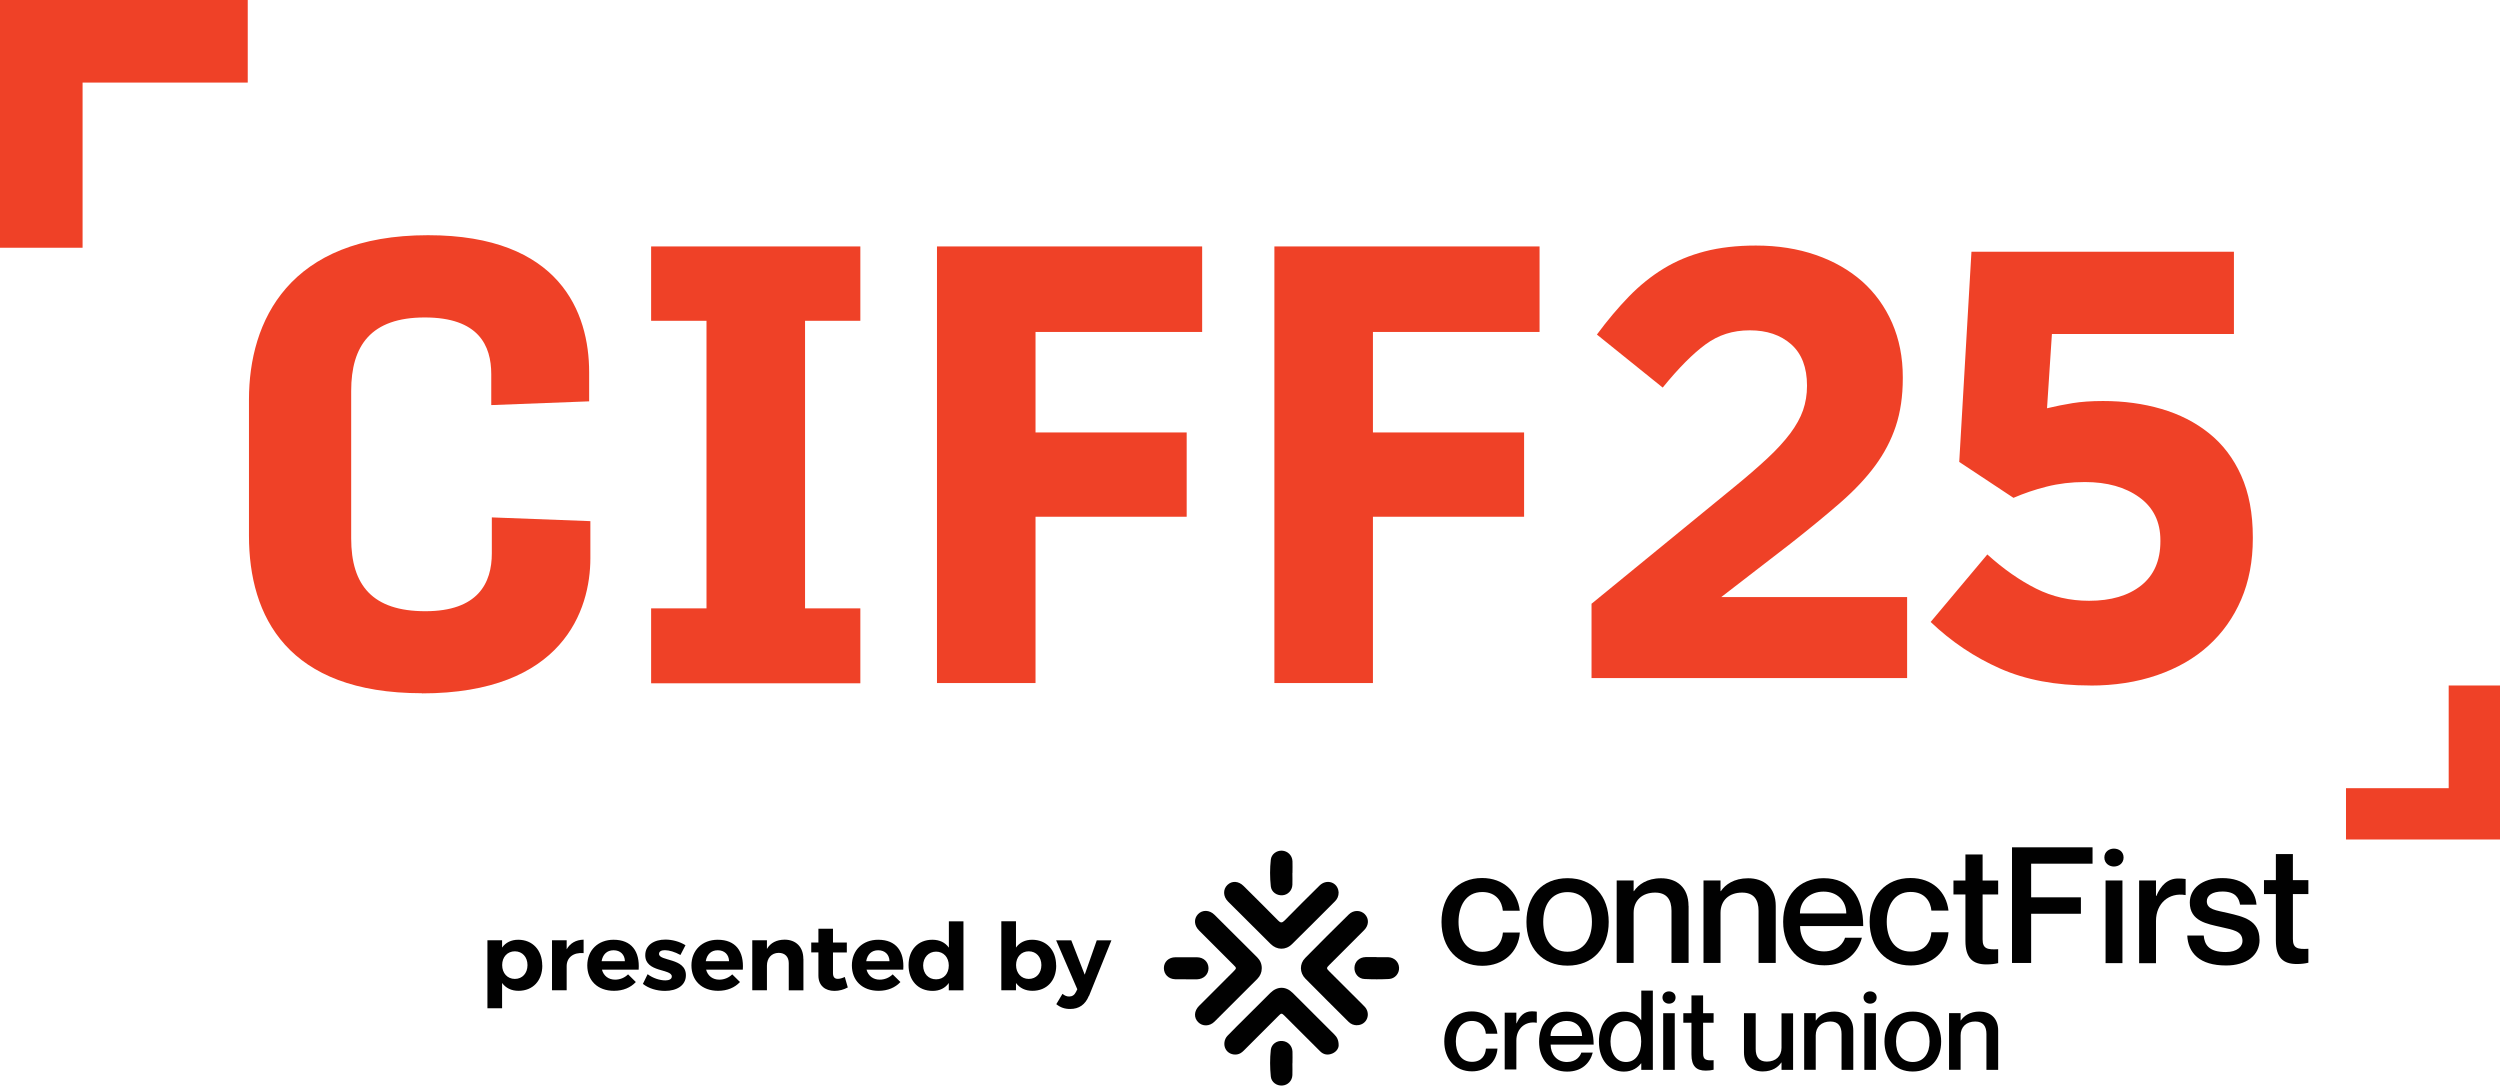 <?xml version="1.0" encoding="UTF-8"?><svg id="Layer_2" xmlns="http://www.w3.org/2000/svg" viewBox="0 0 306.97 133.3"><defs><style>.cls-1{fill:#ef4127;}.cls-2{fill:#010101;}</style></defs><g id="Layer_1-2"><polygon class="cls-1" points="30.42 0 0 0 0 30.42 10.14 30.42 10.14 10.14 30.42 10.14 30.42 0"/><polygon class="cls-1" points="288.06 103.08 306.97 103.08 306.97 84.17 300.67 84.17 300.67 96.78 288.06 96.78 288.06 103.08"/><path class="cls-1" d="M51.8,85.12c-16.51,0-21.23-9.43-21.23-19.33v-16.74c0-9.59,4.87-20.17,21.99-20.17,16.21,0,19.78,9.51,19.78,16.82v3.58l-12.02,.46v-3.8c0-3.5-1.54-6.96-8.16-6.96s-9.04,3.46-9.04,9.02v18.11c0,5.78,2.64,8.94,9.11,8.94s8.16-3.46,8.16-7.11v-4.41l12.1,.46v4.56c0,6.32-3.35,16.59-20.7,16.59"/><polygon class="cls-1" points="79.95 83.9 79.95 74.7 86.75 74.7 86.75 39.39 79.95 39.39 79.95 30.26 105.64 30.26 105.64 39.39 98.85 39.39 98.85 74.7 105.64 74.7 105.64 83.9 79.95 83.9"/><polygon class="cls-1" points="115.05 83.87 115.05 30.26 147.61 30.26 147.61 40.76 127.15 40.76 127.15 53.1 145.71 53.1 145.71 63.45 127.15 63.45 127.15 83.87 115.05 83.87"/><polygon class="cls-1" points="156.48 83.87 156.48 30.26 189.04 30.26 189.04 40.76 168.58 40.76 168.58 53.1 187.14 53.1 187.14 63.45 168.58 63.45 168.58 83.87 156.48 83.87"/><g><path class="cls-1" d="M195.39,74.16l17.43-14.26c1.65-1.34,3.04-2.55,4.19-3.62,1.15-1.07,2.08-2.09,2.81-3.06,.72-.97,1.25-1.92,1.57-2.84,.32-.92,.49-1.93,.49-3.02,0-2.24-.65-3.93-1.94-5.08-1.3-1.15-2.99-1.72-5.09-1.72s-3.85,.57-5.42,1.72c-1.57,1.15-3.33,2.92-5.27,5.31l-8.08-6.51c1.3-1.76,2.61-3.31,3.93-4.67,1.32-1.36,2.74-2.5,4.26-3.43,1.52-.93,3.2-1.63,5.05-2.11,1.84-.48,3.94-.72,6.28-.72,2.69,0,5.15,.39,7.37,1.16,2.22,.77,4.11,1.86,5.69,3.25,1.57,1.4,2.79,3.09,3.67,5.09,.87,2,1.31,4.21,1.31,6.66v.15c0,2.19-.29,4.15-.86,5.87-.57,1.72-1.42,3.34-2.54,4.86-1.12,1.52-2.56,3.04-4.3,4.56-1.75,1.52-3.77,3.18-6.06,4.98l-8.53,6.58h22.82v9.95h-38.75v-9.11Z"/><path class="cls-1" d="M256.66,84.17c-4.24,0-7.93-.69-11.07-2.08-3.14-1.39-5.98-3.29-8.53-5.72l6.96-8.29c1.99,1.8,3.99,3.19,5.98,4.19,1.99,1,4.16,1.5,6.51,1.5,2.69,0,4.83-.63,6.4-1.88,1.57-1.25,2.36-3.06,2.36-5.41v-.15c0-2.26-.86-4.01-2.58-5.26-1.72-1.25-3.95-1.88-6.7-1.88-1.65,0-3.21,.19-4.68,.56-1.47,.37-2.83,.84-4.08,1.38l-6.66-4.41,1.5-25.81h32.23v10.1h-22.35l-.6,9.12c1.05-.25,2.09-.46,3.14-.63,1.05-.17,2.29-.26,3.74-.26,2.54,0,4.93,.32,7.15,.97,2.23,.65,4.18,1.64,5.86,2.99,1.68,1.34,3,3.07,3.95,5.19,.95,2.12,1.43,4.64,1.43,7.58v.15c0,2.79-.48,5.29-1.43,7.5-.95,2.21-2.3,4.11-4.03,5.67-1.73,1.57-3.84,2.77-6.31,3.62-2.48,.85-5.21,1.27-8.2,1.27Z"/></g><g><g><g id="Connect_First"><path class="cls-2" d="M182.01,109.53c-2.05,0-2.92,1.76-2.92,3.67s.85,3.67,2.92,3.67c1.79,0,2.44-1.24,2.53-2.37h2.08c-.16,2.35-1.97,4.09-4.61,4.09-3.04,0-5.01-2.2-5.01-5.39s1.97-5.39,4.98-5.39c2.64,0,4.37,1.7,4.63,4.02h-2.08c-.09-1.04-.74-2.3-2.53-2.3Z"/><path class="cls-2" d="M192.48,118.57c-3.14,0-5.05-2.21-5.05-5.37s1.91-5.37,5.05-5.37,5.05,2.21,5.05,5.37-1.91,5.37-5.05,5.37Zm0-1.71c1.97,0,2.99-1.57,2.99-3.66s-1.02-3.66-2.99-3.66-2.99,1.55-2.99,3.66c0,2.09,1.02,3.66,2.99,3.66Z"/><path class="cls-2" d="M207.34,111.24v7h-2.1v-6.4c0-1.37-.58-2.24-2.01-2.24-1.6,0-2.64,.97-2.64,2.48v6.16h-2.08v-10.13h2.08v1.31h.04c.54-.79,1.58-1.58,3.33-1.58,1.89,0,3.37,1.09,3.37,3.4Z"/><path class="cls-2" d="M218.04,111.24v7h-2.11v-6.4c0-1.37-.58-2.24-2.02-2.24-1.61,0-2.65,.97-2.65,2.48v6.16h-2.09v-10.13h2.09v1.31h.04c.54-.79,1.59-1.58,3.35-1.58,1.9,0,3.39,1.09,3.39,3.4Z"/><path class="cls-2" d="M226.55,115.14h2.07c-.52,1.92-2.02,3.39-4.61,3.39-3.15,0-5.06-2.18-5.06-5.35s1.92-5.35,4.96-5.35c3.26,0,4.87,2.28,4.87,5.88h-7.75c0,1.7,1.08,3.11,2.93,3.11,1.72,0,2.41-1.07,2.59-1.68Zm-5.54-2.98h5.69c0-1.56-1.11-2.68-2.79-2.68-1.69,0-2.9,1.13-2.9,2.68Z"/><path class="cls-2" d="M234.61,109.52c-2.06,0-2.94,1.75-2.94,3.66s.86,3.66,2.94,3.66c1.8,0,2.46-1.23,2.54-2.37h2.1c-.16,2.35-1.98,4.08-4.64,4.08-3.06,0-5.04-2.19-5.04-5.37s1.98-5.37,5.02-5.37c2.66,0,4.4,1.69,4.66,4h-2.1c-.08-1.04-.75-2.29-2.54-2.29Z"/><path class="cls-2" d="M243.44,109.84v5.5c0,1.15,.56,1.29,1.91,1.21v1.71c-.42,.1-.87,.16-1.43,.16-1.67,0-2.59-.76-2.59-2.9v-5.69h-1.47v-1.71h1.47v-3.2h2.11v3.2h1.91v1.71h-1.91Z"/><path class="cls-2" d="M255.51,110.18v2.02h-6.11v6.04h-2.35v-14.2h9.89v2.01h-7.54v4.13h6.11Z"/><path class="cls-2" d="M258.39,105.29c0-.72,.6-1.09,1.17-1.09,.61,0,1.19,.37,1.19,1.09s-.58,1.11-1.19,1.11c-.57,0-1.17-.39-1.17-1.11Zm2.22,2.82v10.15h-2.07v-10.15h2.07Z"/><path class="cls-2" d="M268.37,107.93v1.97h-.04c-2-.34-3.6,1.01-3.6,3.18v5.19h-2.07v-10.16h2.07v1.91h.04c.54-1.27,1.36-2.15,2.69-2.15,.35,0,.61,.02,.91,.06Z"/><path class="cls-2" d="M277.45,115.39c0,1.95-1.66,3.16-4.11,3.16-3.26,0-4.67-1.53-4.77-3.68h2.02c.1,1.09,.58,2.03,2.71,2.03,1.44,0,2.05-.71,2.05-1.35,0-1.27-1.21-1.37-2.69-1.73-1.6-.37-3.78-.69-3.78-3,0-1.67,1.46-3,3.99-3,2.75,0,4.05,1.49,4.2,3.26h-2.02c-.14-.8-.54-1.61-2.16-1.61-1.25,0-1.92,.48-1.92,1.19,0,1.03,1.13,1.11,2.59,1.45,1.86,.44,3.88,.85,3.88,3.27Z"/><path class="cls-2" d="M281.54,109.79v5.5c0,1.15,.56,1.29,1.9,1.21v1.71c-.41,.1-.87,.16-1.42,.16-1.66,0-2.57-.76-2.57-2.9v-5.69h-1.46v-1.71h1.46v-3.2h2.09v3.2h1.9v1.71h-1.9Z"/></g><g id="Credit_Union"><path class="cls-2" d="M180.74,125.36c-1.39,0-1.98,1.2-1.98,2.51s.58,2.51,1.98,2.51c1.21,0,1.66-.84,1.71-1.62h1.42c-.11,1.61-1.33,2.79-3.13,2.79-2.06,0-3.4-1.5-3.4-3.68s1.33-3.68,3.38-3.68c1.79,0,2.97,1.16,3.14,2.74h-1.42c-.05-.71-.5-1.57-1.71-1.57Z"/><path class="cls-2" d="M188.7,124.23v1.35h-.03c-1.37-.23-2.48,.7-2.48,2.18v3.56h-1.43v-6.98h1.43v1.31h.03c.37-.87,.94-1.47,1.85-1.47,.24,0,.42,.01,.63,.04Z"/><path class="cls-2" d="M194.15,129.25h1.42c-.35,1.32-1.38,2.33-3.14,2.33-2.14,0-3.45-1.5-3.45-3.68s1.31-3.68,3.38-3.68c2.22,0,3.32,1.57,3.32,4.04h-5.28c0,1.17,.74,2.14,2,2.14,1.17,0,1.64-.74,1.77-1.16Zm-3.76-2.04h3.87c0-1.08-.75-1.85-1.9-1.85s-1.97,.78-1.97,1.85Z"/><path class="cls-2" d="M202.95,121.63v9.74h-1.42v-.8h-.03c-.36,.48-1.04,1.01-2.1,1.01-1.77,0-3.07-1.39-3.07-3.68s1.31-3.68,3.07-3.68c1.07,0,1.74,.5,2.1,1.03h.03v-3.62h1.42Zm-1.43,6.26c0-1.55-.71-2.51-1.87-2.51-1.24,0-1.9,1.14-1.9,2.51s.66,2.51,1.9,2.51c1.16,0,1.87-.97,1.87-2.51Z"/><path class="cls-2" d="M204.13,122.48c0-.49,.4-.75,.8-.75,.42,0,.81,.26,.81,.75s-.39,.76-.81,.76c-.39,0-.8-.27-.8-.76Zm1.51,1.93v6.96h-1.42v-6.96h1.42Z"/><path class="cls-2" d="M209.12,125.58v3.77c0,.79,.38,.89,1.29,.83v1.17c-.28,.07-.59,.11-.97,.11-1.13,0-1.75-.52-1.75-1.99v-3.89h-1v-1.17h1v-2.19h1.43v2.19h1.29v1.17h-1.29Z"/><path class="cls-2" d="M220.17,124.41v6.96h-1.42v-.9h-.03c-.37,.54-1.08,1.09-2.28,1.09-1.29,0-2.3-.75-2.3-2.34v-4.81h1.44v4.4c0,.94,.39,1.54,1.37,1.54,1.1,0,1.8-.67,1.8-1.7v-4.23h1.42Z"/><path class="cls-2" d="M227.56,126.56v4.81h-1.44v-4.4c0-.94-.39-1.54-1.37-1.54-1.1,0-1.8,.67-1.8,1.7v4.23h-1.42v-6.96h1.42v.9h.03c.37-.54,1.08-1.09,2.28-1.09,1.29,0,2.3,.75,2.3,2.34Z"/><path class="cls-2" d="M228.82,122.48c0-.49,.41-.75,.8-.75,.42,0,.81,.26,.81,.75s-.39,.76-.81,.76c-.39,0-.8-.27-.8-.76Zm1.52,1.93v6.96h-1.42v-6.96h1.42Z"/><path class="cls-2" d="M234.87,131.57c-2.17,0-3.48-1.51-3.48-3.68s1.31-3.68,3.48-3.68,3.48,1.51,3.48,3.68-1.31,3.68-3.48,3.68Zm0-1.17c1.36,0,2.06-1.08,2.06-2.51s-.7-2.51-2.06-2.51-2.06,1.06-2.06,2.51,.7,2.51,2.06,2.51Z"/><path class="cls-2" d="M245.35,126.56v4.81h-1.44v-4.4c0-.94-.39-1.54-1.37-1.54-1.1,0-1.8,.67-1.8,1.7v4.23h-1.42v-6.96h1.42v.9h.03c.37-.54,1.08-1.09,2.28-1.09,1.29,0,2.3,.75,2.3,2.34Z"/></g><g id="Star"><g><path class="cls-2" d="M166.63,125.89c-.4,0-.74-.13-1.03-.41-1.78-1.77-3.56-3.54-5.32-5.32-.71-.72-.73-1.81-.02-2.53,1.77-1.8,3.56-3.58,5.36-5.35,.58-.57,1.45-.55,1.97-.02,.53,.55,.5,1.36-.09,1.95-1.42,1.43-2.85,2.85-4.27,4.27-.38,.38-.38,.42,0,.8,1.36,1.36,2.73,2.72,4.09,4.08,.21,.21,.42,.4,.53,.69,.36,.9-.27,1.84-1.23,1.83Z"/><path class="cls-2" d="M164.37,109.56c0,.49-.17,.83-.46,1.12-1.75,1.75-3.5,3.51-5.27,5.25-.77,.76-1.85,.74-2.62-.02-1.75-1.74-3.5-3.48-5.24-5.22-.61-.61-.63-1.49-.07-2.03,.56-.54,1.37-.49,1.99,.13,1.42,1.41,2.84,2.82,4.24,4.24,.29,.3,.48,.31,.79,0,1.42-1.45,2.86-2.88,4.3-4.3,.78-.77,2-.49,2.28,.51,.04,.12,.04,.26,.05,.32Z"/><path class="cls-2" d="M154.93,118.89c0,.51-.19,.94-.54,1.3-1.75,1.75-3.51,3.51-5.27,5.26-.6,.59-1.47,.6-2,.06-.55-.55-.51-1.37,.1-1.99,1.41-1.42,2.83-2.83,4.24-4.24,.39-.39,.39-.42,0-.8-1.41-1.41-2.83-2.82-4.24-4.24-.61-.61-.65-1.43-.12-1.99,.54-.56,1.41-.54,2.03,.08,1.75,1.74,3.49,3.48,5.24,5.22,.37,.37,.56,.81,.56,1.33Z"/><path class="cls-2" d="M164.37,128.38c-.01,.33-.26,.76-.78,.98-.55,.23-1.07,.15-1.49-.27-1.14-1.13-2.27-2.26-3.41-3.4-.31-.31-.62-.62-.93-.93-.39-.39-.43-.38-.8,0-1.41,1.41-2.83,2.82-4.24,4.24-.23,.23-.49,.42-.82,.47-.59,.09-1.15-.17-1.41-.66-.27-.49-.19-1.19,.23-1.63,.74-.77,1.5-1.51,2.25-2.26,1-1,2-2,3.01-3,.85-.84,1.91-.84,2.75,0,1.71,1.7,3.41,3.4,5.11,5.1,.32,.32,.54,.68,.53,1.38Z"/><path class="cls-2" d="M158.69,130.57c0,.48,.02,.96,0,1.44-.03,.71-.56,1.24-1.25,1.28-.68,.05-1.33-.41-1.4-1.11-.11-1.09-.12-2.19,0-3.27,.08-.7,.73-1.15,1.42-1.09,.69,.06,1.21,.59,1.24,1.3,.02,.48,0,.96,0,1.44Z"/><path class="cls-2" d="M145.62,120.24c-.44,0-.88,.01-1.31,0-.83-.02-1.4-.6-1.4-1.37,0-.77,.59-1.33,1.42-1.33,.88,0,1.75,0,2.63,0,.83,0,1.42,.57,1.43,1.34,0,.76-.58,1.34-1.41,1.37-.45,.01-.91,0-1.36,0Z"/><path class="cls-2" d="M169.02,117.53c.47,0,.93,0,1.4,0,.77,.02,1.34,.57,1.37,1.3,.03,.7-.5,1.34-1.24,1.38-1,.05-2.01,.05-3.01,0-.74-.03-1.26-.67-1.23-1.39,.03-.74,.59-1.28,1.37-1.3,.45-.01,.9,0,1.35,0Z"/><path class="cls-2" d="M158.69,107.2c0,.48,.02,.96,0,1.44-.03,.71-.56,1.25-1.24,1.29-.7,.04-1.33-.4-1.41-1.1-.12-1.09-.12-2.19,0-3.27,.07-.68,.71-1.14,1.37-1.11,.71,.04,1.26,.58,1.29,1.3,.02,.48,0,.96,0,1.44Z"/></g></g></g><g><path class="cls-2" d="M66.59,118.56c0,1.86-1.16,3.1-2.92,3.1-.88,0-1.56-.34-2.02-.96v3.1h-1.8v-8.35h1.8v.9c.44-.62,1.13-.96,1.98-.96,1.76,0,2.95,1.27,2.95,3.16Zm-1.82-.06c0-.98-.63-1.69-1.55-1.69s-1.56,.7-1.56,1.69,.64,1.7,1.56,1.7,1.55-.7,1.55-1.7Z"/><path class="cls-2" d="M69.58,116.56c.43-.75,1.14-1.16,2.08-1.18v1.65c-1.28-.11-2.08,.56-2.08,1.6v2.96h-1.8v-6.14h1.8v1.11Z"/><path class="cls-2" d="M78.41,119.06h-4.5c.21,.78,.82,1.23,1.62,1.23,.6,0,1.16-.23,1.59-.65l.95,.94c-.63,.68-1.55,1.08-2.68,1.08-2.01,0-3.28-1.26-3.28-3.12s1.32-3.15,3.23-3.15c2.21,0,3.23,1.43,3.08,3.66Zm-1.68-1.04c-.02-.81-.56-1.34-1.39-1.34s-1.33,.53-1.47,1.34h2.86Z"/><path class="cls-2" d="M84.17,116.06l-.62,1.2c-.69-.38-1.39-.59-1.91-.59-.42,0-.72,.14-.72,.46,0,.92,3.31,.46,3.3,2.62,0,1.26-1.13,1.92-2.56,1.92-1.02,0-2.01-.3-2.72-.86l.58-1.19c.65,.49,1.49,.76,2.18,.76,.45,0,.79-.15,.79-.48,0-.98-3.26-.46-3.26-2.61,0-1.27,1.11-1.92,2.47-1.92,.86,0,1.75,.25,2.45,.68Z"/><path class="cls-2" d="M91.2,119.06h-4.5c.21,.78,.82,1.23,1.62,1.23,.6,0,1.16-.23,1.59-.65l.95,.94c-.63,.68-1.55,1.08-2.68,1.08-2.01,0-3.28-1.26-3.28-3.12s1.32-3.15,3.23-3.15c2.21,0,3.23,1.43,3.08,3.66Zm-1.68-1.04c-.02-.81-.56-1.34-1.39-1.34s-1.33,.53-1.47,1.34h2.86Z"/><path class="cls-2" d="M98.65,117.74v3.86h-1.8v-3.34c0-.78-.47-1.26-1.24-1.26-.9,.01-1.44,.67-1.44,1.57v3.02h-1.8v-6.14h1.8v1.07c.44-.76,1.19-1.13,2.17-1.14,1.4,0,2.3,.91,2.3,2.35Z"/><path class="cls-2" d="M104.09,121.25c-.47,.26-1.05,.42-1.63,.42-1.12,0-1.97-.63-1.97-1.89v-2.84h-.88v-1.21h.88v-1.69h1.79v1.69h1.7v1.22h-1.7v2.53c0,.51,.22,.72,.61,.71,.23,0,.51-.08,.84-.23l.37,1.29Z"/><path class="cls-2" d="M110.9,119.06h-4.5c.21,.78,.82,1.23,1.62,1.23,.6,0,1.16-.23,1.59-.65l.95,.94c-.63,.68-1.55,1.08-2.68,1.08-2.01,0-3.28-1.26-3.28-3.12s1.32-3.15,3.23-3.15c2.21,0,3.23,1.43,3.08,3.66Zm-1.68-1.04c-.02-.81-.56-1.34-1.39-1.34s-1.33,.53-1.47,1.34h2.86Z"/><path class="cls-2" d="M118.29,121.6h-1.79v-.9c-.44,.63-1.12,.97-1.98,.97-1.79,0-2.96-1.27-2.96-3.16s1.17-3.12,2.92-3.12c.89,0,1.58,.34,2.03,.97v-3.23h1.79v8.47Zm-1.79-3.05c0-1-.64-1.7-1.56-1.7s-1.58,.71-1.59,1.7c.01,1,.64,1.7,1.59,1.7s1.56-.7,1.56-1.7Z"/><path class="cls-2" d="M129.69,118.56c0,1.86-1.16,3.1-2.92,3.1-.88,0-1.56-.34-2.02-.96v.89h-1.8v-8.47h1.8v3.23c.44-.62,1.13-.96,1.98-.96,1.76,0,2.95,1.27,2.95,3.16Zm-1.82-.06c0-.98-.63-1.69-1.55-1.69s-1.56,.7-1.56,1.69,.64,1.7,1.56,1.7,1.55-.7,1.55-1.7Z"/><path class="cls-2" d="M133.7,122.28c-.44,1.08-1.21,1.61-2.3,1.61-.67,0-1.19-.18-1.7-.59l.76-1.27c.28,.23,.52,.33,.82,.33,.37,0,.65-.18,.83-.55l.17-.34-2.6-6.01h1.86l1.65,4.22,1.48-4.22h1.8l-2.75,6.82Z"/></g></g></g></svg>